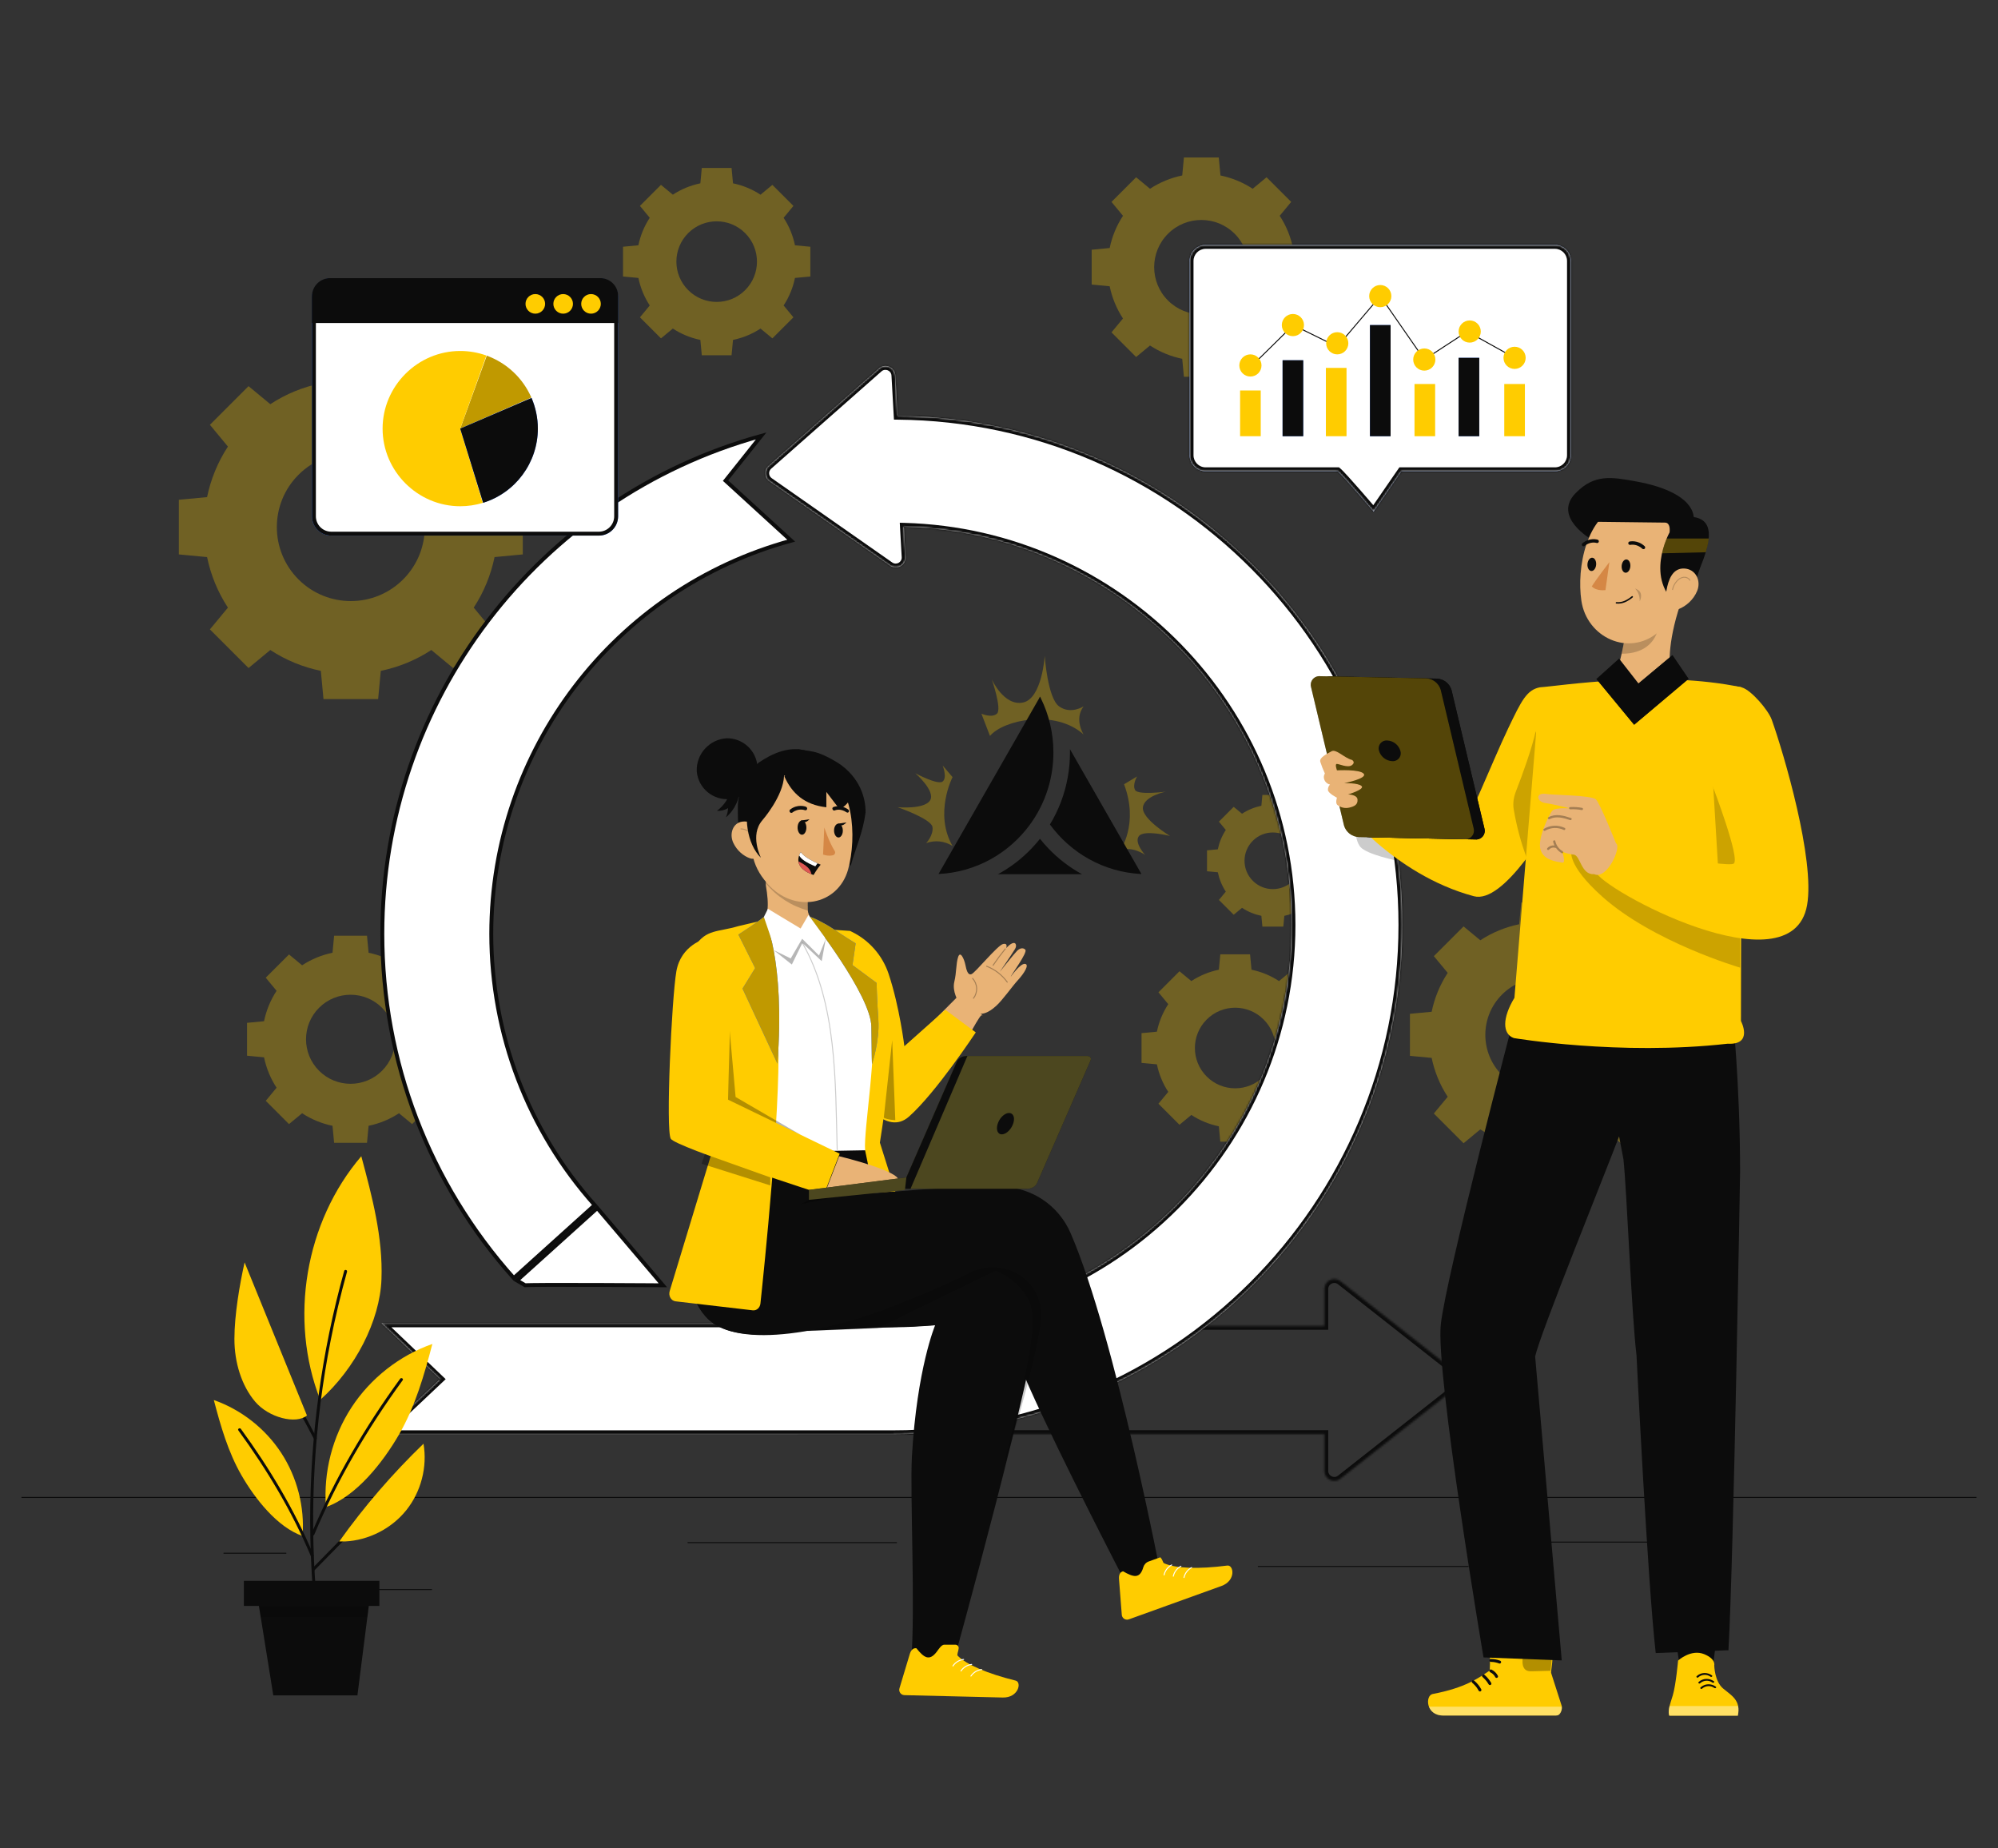 <svg xmlns="http://www.w3.org/2000/svg" width="1024" height="947" viewBox="0 0 1024 947" fill="none"><rect x="0" y="0" width="1024" height="947" fill="#333333" stroke="none"/><g clip-path="url(#clip0_35_4804)"><path opacity="0.3" d="M507.375 377.119C514.338 368.837 540.769 363.294 555.362 376.378C555.362 376.378 550.334 368.61 555.362 361.973C555.362 361.973 548.725 366.284 542.793 361.973C536.861 357.663 535.441 336.12 535.441 336.12C535.441 336.12 534.046 358.001 524.292 360.001C514.539 361.999 508.292 348.124 508.292 348.124C508.292 348.124 513.597 363.344 510.944 365.721C508.292 368.095 502.988 365.721 502.988 365.721L507.375 377.119Z" fill="#FFCC00"></path><path opacity="0.3" d="M488.196 398.224C488.196 398.224 478.593 416.863 488.196 433.53C484.17 430.957 479.174 430.41 474.685 432.047C474.685 432.047 478.457 428.063 477.916 423.839C477.375 419.616 460.018 413.646 460.018 413.646C460.018 413.646 473.693 414.903 476.671 410.165C479.649 405.426 469.13 396.252 469.13 396.252C469.13 396.252 480.631 402.46 483.12 400.474C485.609 398.488 483.12 392.266 483.12 392.266L488.196 398.224Z" fill="#FFCC00"></path><path opacity="0.3" d="M574.105 435.765C574.105 435.765 583.809 422.316 576.091 401.891L582.753 397.895C582.753 397.895 580.24 402.156 581.759 404.859C583.28 407.56 597.42 405.689 597.42 405.689C597.42 405.689 586.234 407.939 585.745 413.845C585.254 419.753 599.658 428.388 599.658 428.388C599.658 428.388 586.486 425.095 583.759 428.388C581.031 431.68 586.863 438.065 586.863 438.065C586.863 438.065 580.328 433.376 574.105 435.765Z" fill="#FFCC00"></path><path opacity="0.3" d="M116.812 228.843C111.55 236.857 108.011 245.661 106.125 254.741L91.664 256.104L91.662 284.11L106.125 285.472C108.009 294.551 111.55 303.354 116.812 311.37L107.576 322.526L127.379 342.33L138.536 333.093C146.552 338.356 155.353 341.895 164.433 343.779L165.794 358.242L193.8 358.24L195.163 343.779C204.243 341.893 213.046 338.354 221.06 333.091L232.217 342.328L252.022 322.524L242.786 311.368C248.046 303.352 251.587 294.551 253.471 285.47L267.932 284.108L267.934 256.102L253.473 254.739C251.587 245.661 248.046 236.859 242.784 228.843L252.02 217.685L232.217 197.882L221.06 207.118C213.044 201.856 204.241 198.314 195.163 196.429L193.8 181.966L165.792 181.968L164.431 196.429C155.353 198.314 146.55 201.852 138.536 207.116L127.377 197.88L107.574 217.685L116.812 228.843ZM206.608 243.296C221.411 258.102 221.413 282.11 206.608 296.915C191.8 311.723 167.794 311.721 152.989 296.917C138.183 282.11 138.183 258.106 152.989 243.298C167.796 228.491 191.8 228.491 206.608 243.296Z" fill="#FFCC00"></path><path opacity="0.3" d="M333.003 111.593C330.137 115.958 328.209 120.751 327.183 125.697L319.308 126.438V141.691L327.185 142.432C328.211 147.376 330.139 152.17 333.005 156.537L327.975 162.613L338.76 173.398L344.837 168.368C349.201 171.234 353.995 173.162 358.941 174.188L359.682 182.065H374.935L375.676 174.19C380.62 173.162 385.416 171.236 389.78 168.37L395.856 173.4L406.642 162.615L401.612 156.539C404.478 152.174 406.405 147.378 407.432 142.434L415.307 141.693L415.309 126.44L407.433 125.699C406.407 120.755 404.478 115.962 401.612 111.597L406.642 105.521L395.856 94.735L389.78 99.765C385.414 96.9 380.62 94.97 375.676 93.944L374.935 86.068H359.682L358.941 93.944C353.997 94.97 349.203 96.897 344.837 99.763L338.76 94.733L327.975 105.519L333.003 111.593ZM381.907 119.465C389.969 127.529 389.971 140.603 381.907 148.665C373.842 156.729 360.768 156.729 352.704 148.665C344.64 140.601 344.64 127.527 352.704 119.463C360.77 111.402 373.842 111.402 381.907 119.465Z" fill="#FFCC00"></path><path opacity="0.3" d="M628.24 425.313C626.226 428.381 624.871 431.75 624.148 435.227L618.611 435.748V446.469L624.148 446.99C624.869 450.465 626.224 453.836 628.24 456.904L624.705 461.175L632.286 468.756L636.557 465.221C639.625 467.235 642.996 468.591 646.47 469.311L646.991 474.848H657.713L658.234 469.313C661.709 468.591 665.08 467.237 668.148 465.221L672.418 468.756L679.999 461.175L676.464 456.904C678.478 453.836 679.833 450.465 680.554 446.99L686.09 446.469V435.748L680.554 435.227C679.833 431.752 678.476 428.381 676.462 425.315L679.997 421.044L672.416 413.463L668.146 416.998C665.078 414.984 661.707 413.628 658.232 412.906L657.711 407.369H646.989L646.468 412.904C642.994 413.626 639.623 414.98 636.555 416.994L632.284 413.459L624.703 421.04L628.24 425.313ZM662.613 430.846C668.28 436.513 668.28 445.704 662.613 451.371C656.945 457.038 647.755 457.038 642.088 451.371C636.42 445.704 636.42 436.513 642.088 430.846C647.757 425.179 656.945 425.179 662.613 430.846Z" fill="#FFCC00"></path><path opacity="0.3" d="M598.743 514.575C595.878 518.94 593.95 523.733 592.922 528.679L585.046 529.42V544.673L592.924 545.414C593.95 550.358 595.878 555.152 598.743 559.519L593.713 565.595L604.499 576.38L610.575 571.35C614.94 574.216 619.733 576.144 624.679 577.17L625.42 585.048H640.673L641.414 577.172C646.358 576.146 651.154 574.218 655.519 571.35L661.595 576.38L672.38 565.595L667.35 559.519C670.216 555.154 672.144 550.36 673.17 545.414L681.045 544.673L681.048 529.42L673.172 528.677C672.146 523.733 670.216 518.94 667.35 514.575L672.38 508.499L661.595 497.713L655.519 502.743C651.152 499.878 646.358 497.948 641.414 496.922L640.673 489.046H625.42L624.679 496.922C619.735 497.948 614.942 499.875 610.575 502.741L604.499 497.711L593.713 508.497L598.743 514.575ZM647.647 522.447C655.709 530.511 655.709 543.585 647.647 551.649C639.583 559.713 626.509 559.713 618.445 551.649C610.38 543.585 610.38 530.513 618.445 522.447C626.509 514.382 639.583 514.382 647.647 522.447Z" fill="#FFCC00"></path><path opacity="0.3" d="M741.966 498.548C737.918 504.713 735.194 511.486 733.743 518.47L722.617 519.518V541.063L733.743 542.111C735.192 549.095 737.916 555.867 741.966 562.035L734.86 570.618L750.096 585.852L758.679 578.746C764.845 582.794 771.617 585.518 778.601 586.967L779.649 598.093H801.192L802.24 586.969C809.226 585.518 815.998 582.794 822.164 578.746L830.747 585.852L845.983 570.618L838.877 562.035C842.925 555.869 845.649 549.097 847.098 542.113L858.222 541.065L858.224 519.52L847.1 518.472C845.649 511.488 842.925 504.717 838.877 498.55L845.983 489.967L830.749 474.733L822.166 481.839C816 477.791 809.226 475.065 802.244 473.616L801.196 462.49L779.651 462.492L778.603 473.618C771.619 475.069 764.847 477.791 758.681 481.839L750.098 474.733L734.862 489.969L741.966 498.548ZM811.044 509.668C822.432 521.059 822.432 539.526 811.044 550.917C799.653 562.307 781.184 562.307 769.795 550.917C758.405 539.526 758.405 521.059 769.795 509.668C781.186 498.278 799.653 498.278 811.044 509.668Z" fill="#FFCC00"></path><path opacity="0.3" d="M575.539 110.584C572.182 115.694 569.926 121.308 568.723 127.097L559.501 127.965V145.822L568.723 146.692C569.924 152.482 572.182 158.095 575.539 163.205L569.649 170.319L582.276 182.947L589.391 177.057C594.501 180.411 600.114 182.67 605.904 183.87L606.771 193.093L624.629 193.091L625.499 183.87C631.288 182.668 636.901 180.411 642.014 177.055L649.128 182.945L661.757 170.317L655.867 163.203C659.222 158.093 661.481 152.48 662.681 146.69L671.901 145.82L671.903 127.963L662.683 127.093C661.481 121.305 659.222 115.692 655.867 110.58L661.757 103.466L649.13 90.839L642.016 96.728C636.904 93.374 631.29 91.115 625.503 89.913L624.635 80.69H606.775L605.908 89.913C600.118 91.115 594.505 93.372 589.395 96.728L582.28 90.839L569.653 103.468L575.539 110.584ZM632.797 119.8C642.238 129.241 642.238 144.55 632.797 153.991C623.354 163.432 608.048 163.432 598.607 153.991C589.166 144.55 589.166 129.241 598.607 119.8C608.048 110.36 623.354 110.36 632.797 119.8Z" fill="#FFCC00"></path><path opacity="0.3" d="M141.751 507.733C138.583 512.556 136.453 517.855 135.319 523.32L126.615 524.14V540.995L135.321 541.815C136.455 547.28 138.585 552.576 141.753 557.402L136.194 564.117L148.114 576.037L154.83 570.478C159.653 573.644 164.952 575.777 170.417 576.909L171.236 585.614L188.092 585.612L188.912 576.909C194.376 575.775 199.675 573.644 204.499 570.476L211.214 576.035L223.134 564.115L217.575 557.4C220.741 552.576 222.871 547.278 224.006 541.813L232.709 540.993L232.711 524.138L224.008 523.318C222.873 517.855 220.741 512.556 217.575 507.733L223.134 501.017L211.214 489.098L204.499 494.657C199.673 491.49 194.376 489.358 188.912 488.224L188.092 479.519H171.236L170.417 488.222C164.952 489.356 159.655 491.486 154.832 494.655L148.116 489.096L136.196 501.015L141.751 507.733ZM195.797 516.432C204.707 525.344 204.709 539.793 195.797 548.703C186.886 557.614 172.437 557.614 163.525 548.703C154.613 539.791 154.613 525.344 163.525 516.43C172.437 507.52 186.886 507.52 195.797 516.432Z" fill="#FFCC00"></path><path d="M1013 767.099H11V767.6H1013V767.099Z" fill="#0C0C0C"></path><path d="M146.735 795.684H114.551V796.185H146.735V795.684Z" fill="#0C0C0C"></path><path d="M459.659 790.253H352.385V790.754H459.659V790.253Z" fill="#0C0C0C"></path><path d="M221.384 814.301H148.739V814.802H221.384V814.301Z" fill="#0C0C0C"></path><path d="M855.77 789.993H769.217V790.494H855.77V789.993Z" fill="#0C0C0C"></path><path d="M886.311 789.993H873.626V790.494H886.311V789.993Z" fill="#0C0C0C"></path><path d="M752.684 802.478H644.689V802.979H752.684V802.478Z" fill="#0C0C0C"></path><path d="M685.163 241.252C686.41 241.503 704.001 262.164 704.001 262.164L719.079 240.286L685.163 241.252Z" fill="#407BFF"></path><path d="M796.922 241.49H617.897C613.364 241.49 609.69 237.817 609.69 233.284V133.709C609.69 129.178 613.364 125.503 617.897 125.503H796.922C801.453 125.503 805.128 129.176 805.128 133.709V233.286C805.128 237.817 801.453 241.49 796.922 241.49Z" fill="#407BFF"></path><mask id="path-20-inside-1_35_4804" fill="white"><path fill-rule="evenodd" clip-rule="evenodd" d="M718.249 241.49H796.922C801.453 241.49 805.128 237.817 805.128 233.286V133.709C805.128 129.176 801.453 125.503 796.922 125.503H617.897C613.364 125.503 609.69 129.178 609.69 133.709V233.284C609.69 237.817 613.364 241.49 617.897 241.49H685.535C688.377 243.814 704.001 262.164 704.001 262.164L718.249 241.49Z"></path></mask><path fill-rule="evenodd" clip-rule="evenodd" d="M718.249 241.49H796.922C801.453 241.49 805.128 237.817 805.128 233.286V133.709C805.128 129.176 801.453 125.503 796.922 125.503H617.897C613.364 125.503 609.69 129.178 609.69 133.709V233.284C609.69 237.817 613.364 241.49 617.897 241.49H685.535C688.377 243.814 704.001 262.164 704.001 262.164L718.249 241.49Z" fill="white"></path><path d="M718.249 241.49V239.49H717.198L716.602 240.355L718.249 241.49ZM685.535 241.49L686.8 239.942L686.248 239.49H685.535V241.49ZM704.001 262.164L702.478 263.46L704.168 265.445L705.647 263.299L704.001 262.164ZM796.922 239.49H718.249V243.49H796.922V239.49ZM803.128 233.286C803.128 236.712 800.349 239.49 796.922 239.49V243.49C802.557 243.49 807.128 238.922 807.128 233.286H803.128ZM803.128 133.709V233.286H807.128V133.709H803.128ZM796.922 127.503C800.349 127.503 803.128 130.281 803.128 133.709H807.128C807.128 128.071 802.557 123.503 796.922 123.503V127.503ZM617.897 127.503H796.922V123.503H617.897V127.503ZM611.69 133.709C611.69 130.283 614.469 127.503 617.897 127.503V123.503C612.259 123.503 607.69 128.074 607.69 133.709H611.69ZM611.69 233.284V133.709H607.69V233.284H611.69ZM617.897 239.49C614.468 239.49 611.69 236.713 611.69 233.284H607.69C607.69 238.922 612.259 243.49 617.897 243.49V239.49ZM685.535 239.49H617.897V243.49H685.535V239.49ZM684.269 243.039C684.84 243.506 686.239 244.959 688.141 247.048C689.991 249.079 692.2 251.579 694.327 254.014C696.453 256.448 698.491 258.809 699.998 260.563C700.751 261.44 701.372 262.165 701.804 262.67C702.019 262.923 702.188 263.12 702.303 263.255C702.36 263.322 702.404 263.374 702.434 263.408C702.448 263.425 702.459 263.438 702.467 263.447C702.471 263.452 702.473 263.455 702.475 263.457C702.476 263.458 702.477 263.459 702.477 263.459C702.477 263.46 702.478 263.46 702.478 263.46C702.478 263.46 702.478 263.46 704.001 262.164C705.524 260.867 705.523 260.867 705.523 260.867C705.523 260.867 705.523 260.866 705.523 260.866C705.522 260.866 705.521 260.865 705.521 260.864C705.519 260.861 705.516 260.858 705.512 260.853C705.504 260.845 705.493 260.831 705.478 260.814C705.448 260.779 705.404 260.727 705.346 260.659C705.231 260.524 705.061 260.325 704.844 260.071C704.41 259.564 703.788 258.837 703.032 257.957C701.521 256.198 699.475 253.827 697.34 251.382C695.206 248.94 692.976 246.416 691.098 244.354C689.271 242.348 687.651 240.637 686.8 239.942L684.269 243.039ZM705.647 263.299L719.895 242.625L716.602 240.355L702.354 261.029L705.647 263.299Z" fill="#0C0C0C" mask="url(#path-20-inside-1_35_4804)"></path><path d="M639.075 189.929C639.923 189.166 662.799 166.581 662.799 166.581L685.36 177.685L707.412 151.739L729.973 184.248L751.977 169.889" stroke="#0C0C0C" stroke-width="0.5" stroke-miterlimit="10"></path><path d="M646.141 200.096H635.564V223.53H646.141V200.096Z" fill="#FFCC00"></path><path d="M667.919 184.611H657.342V223.533H667.919V184.611Z" fill="#407BFF"></path><path d="M690.109 188.524H679.532V223.532H690.109V188.524Z" fill="#FFCC00"></path><path d="M712.698 166.579H702.121V223.532H712.698V166.579Z" fill="#407BFF"></path><path d="M735.53 196.779H724.953V223.532H735.53V196.779Z" fill="#FFCC00"></path><path d="M646.536 187.274C646.536 190.412 643.991 192.957 640.853 192.957C637.715 192.957 635.169 190.414 635.169 187.274C635.169 184.133 637.715 181.59 640.853 181.59C643.991 181.59 646.536 184.135 646.536 187.274Z" fill="#FFCC00"></path><path d="M668.312 166.579C668.312 169.717 665.766 172.262 662.628 172.262C659.49 172.262 656.945 169.717 656.945 166.579C656.945 163.441 659.49 160.896 662.628 160.896C665.768 160.898 668.312 163.441 668.312 166.579Z" fill="#FFCC00"></path><path d="M691.041 175.909C691.041 179.048 688.496 181.593 685.358 181.593C682.219 181.593 679.674 179.048 679.674 175.909C679.674 172.771 682.219 170.226 685.358 170.226C688.496 170.226 691.041 172.771 691.041 175.909Z" fill="#FFCC00"></path><path d="M713.093 151.737C713.093 154.875 710.548 157.42 707.409 157.42C704.271 157.42 701.726 154.875 701.726 151.737C701.726 148.599 704.271 146.054 707.409 146.054C710.548 146.054 713.093 148.599 713.093 151.737Z" fill="#FFCC00"></path><path d="M735.654 184.246C735.654 187.384 733.109 189.929 729.97 189.929C726.832 189.929 724.287 187.384 724.287 184.246C724.287 181.108 726.832 178.562 729.97 178.562C733.109 178.562 735.654 181.108 735.654 184.246Z" fill="#FFCC00"></path><path d="M758.135 183.366H747.558V223.532H758.135V183.366Z" fill="#407BFF"></path><path d="M667.919 184.611H657.342V223.533H667.919V184.611Z" fill="#0C0C0C"></path><path d="M712.698 166.579H702.121V223.532H712.698V166.579Z" fill="#0C0C0C"></path><path d="M758.135 183.366H747.558V223.532H758.135V183.366Z" fill="#0C0C0C"></path><path d="M781.534 196.779H770.957V223.532H781.534V196.779Z" fill="#FFCC00"></path><path d="M751.973 169.887L776.245 183.366" stroke="#0C0C0C" stroke-width="0.5" stroke-miterlimit="10"></path><path d="M758.922 169.887C758.922 173.026 756.377 175.571 753.239 175.571C750.101 175.571 747.556 173.026 747.556 169.887C747.556 166.749 750.101 164.204 753.239 164.204C756.379 164.206 758.922 166.749 758.922 169.887Z" fill="#FFCC00"></path><path d="M781.928 183.366C781.928 186.504 779.383 189.049 776.245 189.049C773.107 189.049 770.562 186.506 770.562 183.366C770.562 180.228 773.107 177.685 776.245 177.685C779.383 177.683 781.928 180.228 781.928 183.366Z" fill="#FFCC00"></path><mask id="path-41-inside-2_35_4804" fill="white"><path fill-rule="evenodd" clip-rule="evenodd" d="M678.745 734.874V753.778C678.745 758.023 683.639 760.399 686.975 757.774L746.24 711.151C748.829 709.115 748.829 705.193 746.24 703.157L686.975 656.534C683.639 653.911 678.745 656.288 678.745 660.532V679.438H408.772V734.874H678.745Z"></path></mask><path d="M678.745 734.874H680.745V732.874H678.745V734.874ZM686.975 757.774L685.739 756.202L685.739 756.202L686.975 757.774ZM746.24 711.151L745.003 709.579L745.003 709.579L746.24 711.151ZM746.24 703.157L745.003 704.729L745.003 704.729L746.24 703.157ZM686.975 656.534L688.212 654.962L688.211 654.962L686.975 656.534ZM678.745 679.438V681.438H680.745V679.438H678.745ZM408.772 679.438V677.438H406.772V679.438H408.772ZM408.772 734.874H406.772V736.874H408.772V734.874ZM680.745 753.778V734.874H676.745V753.778H680.745ZM685.739 756.202C683.714 757.796 680.745 756.353 680.745 753.778H676.745C676.745 759.692 683.563 763.003 688.212 759.346L685.739 756.202ZM745.003 709.579L685.739 756.202L688.212 759.346L747.476 712.723L745.003 709.579ZM745.003 704.729C746.574 705.965 746.574 708.344 745.003 709.579L747.476 712.723C751.083 709.886 751.083 704.422 747.476 701.585L745.003 704.729ZM685.739 658.106L745.003 704.729L747.476 701.585L688.212 654.962L685.739 658.106ZM680.745 660.532C680.745 657.957 683.714 656.514 685.739 658.106L688.211 654.962C683.563 651.307 676.745 654.618 676.745 660.532H680.745ZM680.745 679.438V660.532H676.745V679.438H680.745ZM678.745 677.438H408.772V681.438H678.745V677.438ZM406.772 679.438V734.874H410.772V679.438H406.772ZM408.772 736.874H678.745V732.874H408.772V736.874Z" fill="#0C0C0C" mask="url(#path-41-inside-2_35_4804)"></path><path d="M372.548 246.935L405.5 277.062C314.897 301.758 251.785 384.336 251.785 478.525C251.785 529.931 270.601 579.26 304.791 617.544L263.322 654.936C219.865 606.376 195.945 543.767 195.945 478.525C195.945 359.396 275.637 254.915 390.12 223.379L372.441 245.574L371.859 246.305L372.548 246.935Z" fill="white" stroke="#0C0C0C" stroke-width="2"></path><path d="M264.937 656.173L306.108 619.051L339.732 658.645C339.466 658.643 339.177 658.641 338.867 658.639C336.927 658.625 334.152 658.606 330.816 658.585C324.144 658.543 315.226 658.493 306.24 658.459C297.255 658.426 288.201 658.409 281.257 658.434C277.786 658.447 274.839 658.47 272.691 658.507C271.617 658.525 270.738 658.547 270.09 658.573C269.766 658.586 269.494 658.6 269.28 658.616C269.243 658.619 269.205 658.622 269.165 658.625L264.937 656.173Z" fill="white" stroke="#0C0C0C" stroke-width="2"></path><mask id="path-45-inside-3_35_4804" fill="white"><path fill-rule="evenodd" clip-rule="evenodd" d="M460.056 213.049L458.888 192.332C458.648 188.093 453.628 185.995 450.445 188.805L393.899 238.69C391.43 240.869 391.65 244.784 394.349 246.672L456.145 289.884C459.624 292.317 464.375 289.668 464.137 285.429L463.263 269.933C573.303 272.849 661.921 363.273 661.921 474.002C661.921 586.567 570.343 678.143 457.78 678.143H195.577L225.51 706.732L195.577 734.967H457.78C601.675 734.967 718.743 617.899 718.743 474.002C718.743 330.866 602.908 214.276 460.056 213.049Z"></path></mask><path fill-rule="evenodd" clip-rule="evenodd" d="M460.056 213.049L458.888 192.332C458.648 188.093 453.628 185.995 450.445 188.805L393.899 238.69C391.43 240.869 391.65 244.784 394.349 246.672L456.145 289.884C459.624 292.317 464.375 289.668 464.137 285.429L463.263 269.933C573.303 272.849 661.921 363.273 661.921 474.002C661.921 586.567 570.343 678.143 457.78 678.143H195.577L225.51 706.732L195.577 734.967H457.78C601.675 734.967 718.743 617.899 718.743 474.002C718.743 330.866 602.908 214.276 460.056 213.049Z" fill="white"></path><path d="M458.888 192.332L460.885 192.219L460.885 192.218L458.888 192.332ZM460.056 213.049L458.059 213.161L458.165 215.033L460.039 215.049L460.056 213.049ZM450.445 188.805L451.768 190.304L451.769 190.304L450.445 188.805ZM393.899 238.69L392.575 237.19L392.575 237.19L393.899 238.69ZM394.349 246.672L393.203 248.311L393.203 248.311L394.349 246.672ZM456.145 289.884L457.291 288.245L457.291 288.245L456.145 289.884ZM464.137 285.429L466.134 285.317L466.134 285.317L464.137 285.429ZM463.263 269.933L463.316 267.934L461.144 267.876L461.266 270.046L463.263 269.933ZM195.577 678.143V676.143H190.587L194.195 679.59L195.577 678.143ZM225.51 706.732L226.883 708.187L228.416 706.742L226.892 705.286L225.51 706.732ZM195.577 734.967L194.204 733.512L190.541 736.967H195.577V734.967ZM456.891 192.444L458.059 213.161L462.053 212.936L460.885 192.219L456.891 192.444ZM451.769 190.304C453.698 188.601 456.745 189.871 456.891 192.445L460.885 192.218C460.55 186.315 453.557 183.389 449.122 187.305L451.769 190.304ZM395.222 240.19L451.768 190.304L449.122 187.305L392.575 237.19L395.222 240.19ZM395.496 245.033C393.857 243.887 393.724 241.511 395.222 240.19L392.575 237.19C389.135 240.226 389.443 245.681 393.203 248.311L395.496 245.033ZM457.291 288.245L395.496 245.033L393.203 248.311L454.999 291.523L457.291 288.245ZM462.14 285.542C462.285 288.115 459.401 289.721 457.291 288.245L454.999 291.523C459.847 294.914 466.466 291.221 466.134 285.317L462.14 285.542ZM461.266 270.046L462.14 285.542L466.134 285.317L465.26 269.82L461.266 270.046ZM663.921 474.002C663.921 362.186 574.437 270.878 463.316 267.934L463.21 271.932C572.17 274.82 659.921 364.36 659.921 474.002H663.921ZM457.78 680.143C571.447 680.143 663.921 587.671 663.921 474.002H659.921C659.921 585.462 569.238 676.143 457.78 676.143V680.143ZM195.577 680.143H457.78V676.143H195.577V680.143ZM226.892 705.286L196.958 676.697L194.195 679.59L224.129 708.179L226.892 705.286ZM196.949 736.422L226.883 708.187L224.138 705.278L194.204 733.512L196.949 736.422ZM457.78 732.967H195.577V736.967H457.78V732.967ZM716.743 474.002C716.743 616.795 600.571 732.967 457.78 732.967V736.967C602.78 736.967 720.743 619.004 720.743 474.002H716.743ZM460.039 215.049C601.794 216.266 716.743 331.965 716.743 474.002H720.743C720.743 329.767 604.022 212.285 460.073 211.049L460.039 215.049Z" fill="#0C0C0C" mask="url(#path-45-inside-3_35_4804)"></path><path d="M429.712 391.082C440.63 398.371 443.748 408.848 443.607 416.433C442.253 426.675 438.702 433.926 435.936 443.882L408.774 383.934C415.119 385.193 417.974 383.89 429.712 391.082Z" fill="#0C0C0C"></path><path d="M416.092 385.786C405.453 380.838 395.012 386.675 388.926 390.734C382.265 396.385 378.339 404.615 378.139 413.349C378.139 421.513 378.139 431.411 383.087 435.665C385.86 438.13 389.541 439.314 393.231 438.932L433.609 401.669C429.217 394.974 423.187 389.505 416.092 385.786Z" fill="#0C0C0C"></path><path d="M416.781 496.164C413.677 499.367 410.842 498.299 406.699 496.603C382.042 487.736 389.339 475.83 389.339 475.83C394.016 470.341 394.22 463.776 392.517 453.77C392.483 453.477 392.471 453.185 392.479 452.89C392.495 451.553 392.924 450.257 393.707 449.175C395.768 446.161 399.882 445.389 402.896 447.449L402.904 447.455L413.942 450.609C413.972 450.762 414.002 450.912 414.036 451.082C414.066 456.555 413.91 460.806 413.948 464.148C414.028 464.547 413.956 464.974 413.974 465.365C414.054 465.764 414.024 466.203 414.024 466.597C414.288 471.176 422.036 477.9 425.192 479.497C427.106 480.591 427.316 485.365 416.781 496.164Z" fill="#E9B376"></path><path opacity="0.2" d="M413.934 450.571C413.94 450.739 413.974 450.906 414.032 451.064C414.062 456.537 413.906 460.787 413.944 464.13C413.922 464.535 413.932 464.942 413.97 465.347C413.994 465.773 414.044 466.196 414.126 466.617C405.737 464.337 398.251 459.539 392.671 452.872C392.681 451.555 393.076 450.272 393.806 449.176C395.838 446.144 399.938 445.325 402.978 447.343L413.934 450.571Z" fill="black"></path><path d="M384.182 415.738C384.605 434.615 384.367 442.585 393.335 452.836C406.84 468.23 429.455 464.122 434.659 445.597C439.208 428.92 437.846 400.906 420.05 392.245C402.254 383.583 383.776 396.838 384.182 415.738Z" fill="#E9B376"></path><path d="M375.824 431.906C377.734 435.98 381.162 438.728 384.427 439.846C389.335 441.527 392.607 433.684 391.321 428.513C390.162 423.86 385.487 420.449 380.523 421.022C375.633 421.59 373.641 427.247 375.824 431.906Z" fill="#E9B376"></path><path opacity="0.2" d="M386.509 431.794C386.541 429.988 385.832 428.182 384.581 426.882C383.329 425.581 381.551 424.804 379.748 424.766" stroke="black" stroke-width="0.5" stroke-miterlimit="10" stroke-linecap="round" stroke-linejoin="round"></path><path d="M408.776 423.864C408.7 425.876 409.646 427.613 410.89 427.746C412.134 427.876 413.203 426.353 413.281 424.339C413.357 422.327 412.411 420.589 411.167 420.457C409.922 420.327 408.854 421.852 408.776 423.864Z" fill="#0C0C0C"></path><path d="M427.465 425.387C427.395 427.337 428.345 429.025 429.583 429.157C430.824 429.287 431.886 427.812 431.956 425.862C432.026 423.912 431.076 422.225 429.838 422.095C428.597 421.962 427.535 423.437 427.465 425.387Z" fill="#0C0C0C"></path><path d="M405.413 416.547C405.652 416.596 405.902 416.545 406.105 416.389C409.253 413.934 412.459 415.161 412.495 415.175C412.97 415.357 413.487 415.125 413.64 414.636C413.792 414.149 413.527 413.602 413.046 413.409C412.878 413.345 408.856 411.8 404.95 414.85C404.561 415.155 404.503 415.746 404.822 416.171C404.976 416.375 405.191 416.503 405.413 416.547Z" fill="#0C0C0C"></path><path d="M434.553 416.411C434.75 416.363 434.92 416.235 435.022 416.034C435.231 415.619 435.066 415.056 434.655 414.778C430.531 411.976 427.164 413.555 427.022 413.627C426.621 413.822 426.485 414.351 426.716 414.812C426.946 415.273 427.457 415.487 427.856 415.295C427.986 415.231 430.617 414.05 433.898 416.277C434.11 416.421 434.347 416.463 434.553 416.411Z" fill="#0C0C0C"></path><path d="M422.461 424.034C422.461 424.034 424.826 431.377 427.796 436.08C428.315 436.902 427.858 438 426.92 438.257C424.507 438.92 421.836 437.91 421.836 437.91L422.461 424.034Z" fill="#D58745"></path><path d="M410.447 420.481L414.882 419.822C414.882 419.822 412.229 422.862 410.447 420.481Z" fill="#0C0C0C"></path><path d="M429.387 422.101L433.822 421.441C433.822 421.441 431.171 424.481 429.387 422.101Z" fill="#0C0C0C"></path><path d="M420.603 443.092C419.038 444.848 416.936 448.393 416.936 448.393C416.579 448.261 416.225 448.128 415.876 447.976C411.1 446.058 409.517 443.589 409.213 441.435C409.05 440.257 409.285 439.162 409.587 438.315C409.926 437.331 410.393 436.708 410.393 436.708C412.317 439.237 416.632 441.369 418.984 442.411C419.966 442.86 420.603 443.092 420.603 443.092Z" fill="#0C0C0C"></path><path d="M418.984 442.413L417.862 443.948C413.367 442.13 410.447 440.247 409.587 438.317C409.926 437.333 410.393 436.709 410.393 436.709C412.317 439.239 416.631 441.371 418.984 442.413Z" fill="white"></path><path d="M415.876 447.978C411.101 446.06 409.517 443.591 409.213 441.437C410.814 442.152 412.668 443.197 414.095 444.619C415.189 445.702 415.674 446.89 415.876 447.978Z" fill="#DE5753"></path><path d="M390.72 420.339C390.72 420.339 401.505 408.018 401.84 397.477C401.84 397.477 440.425 388.916 436.868 422.218C436.868 422.218 445.208 393.419 413.683 388.718C382.159 384.016 375.654 425.188 389.942 439.537C389.996 439.391 384.048 428.058 390.72 420.339Z" fill="#0C0C0C"></path><path d="M357.089 395.259C357.826 403.848 365.385 410.215 373.974 409.479C382.563 408.744 388.93 401.183 388.195 392.593C387.503 384.519 380.748 378.317 372.644 378.317C363.686 378.736 356.742 386.299 357.089 395.259Z" fill="#0C0C0C"></path><path d="M428.016 392.842C432.164 396.824 434.938 402.024 435.934 407.687C435.934 411.794 430.343 414.763 430.343 414.763L423.513 405.808V413.675C412.331 412.449 405.864 406.511 402.036 397.94L408.271 386.806C408.271 386.806 424.305 389.625 428.016 392.842Z" fill="#0C0C0C"></path><path d="M374.724 404.259C373.762 408.714 371.127 412.784 367.458 415.485C369.431 415.65 371.455 415.163 373.139 414.115C373.059 415.724 372.702 417.319 372.087 418.808C376.612 415.04 379.285 409.145 379.131 403.257L374.724 404.259Z" fill="#0C0C0C"></path><path d="M595.597 810.556L576.888 811.091C576.888 811.091 543.491 746.794 527.453 710.736C508.503 668.129 512.675 654.408 506.992 654.159C496.499 653.701 389.421 702.933 362.598 675.628C335.774 648.324 374.578 582.52 374.578 582.52C374.578 582.52 434.347 573.29 439.223 587.871C440.417 592.18 443.02 596.633 443.648 601.059C444.369 605.432 445.824 611.893 445.824 611.893C447.241 611.538 488.202 607.575 513.627 608.156C528.944 608.506 542.587 617.809 548.681 631.865C571.663 684.863 595.597 810.556 595.597 810.556Z" fill="#0C0C0C"></path><path d="M407.117 682.205C407.117 682.205 411.489 682.205 479.259 679.145C479.259 679.145 469.954 701.119 467.365 746.375C466.299 764.991 469.271 825.291 466.94 851.976C468.12 853.641 480.575 859.158 488.17 853.583C488.17 853.583 532.14 694.907 531.703 673.374C531.267 651.841 506.301 645.5 506.301 645.5C506.301 645.5 458.207 673.374 407.117 682.205Z" fill="#0C0C0C"></path><path opacity="0.2" d="M470.154 664.454C479.431 660.715 488.543 656.588 497.471 652.087C512.96 644.278 532.006 654.326 533.461 671.612C533.509 672.187 533.541 672.775 533.555 673.374C533.773 682.119 525.968 714.911 514.795 750.568C515.084 748.458 515.487 746.362 515.998 744.293C527.082 699.762 532.635 676.632 527.082 665.855C523.346 659.159 517.417 653.955 510.292 651.119L449.735 680.632C416.375 682.097 411.391 682.163 410.8 682.163C431.144 678.338 451.038 672.402 470.154 664.454Z" fill="black"></path><path d="M491.341 844.578C491.415 843.616 490.589 842.818 489.625 842.818H483.926C482.487 842.784 480.922 845.351 480.044 846.492C476.257 851.409 473.547 849.451 469.672 844.648C467.145 844.291 466.391 847.185 466.165 847.96L460.994 865.135C460.547 866.57 461.345 868.095 462.78 868.542C463.034 868.622 463.301 868.664 463.567 868.666C471.289 868.852 474.942 868.94 484.551 869.173L513.94 869.882C521.952 870.075 523.808 862.043 520.525 861.215C505.764 857.578 495.361 852.956 490.878 848.53C490.253 847.942 491.205 846.341 491.341 844.578Z" fill="#FFCC00"></path><path d="M493.872 850.363C491.675 850.61 489.611 851.868 488.389 853.71" stroke="white" stroke-width="0.5" stroke-miterlimit="10" stroke-linecap="round" stroke-linejoin="round"></path><path d="M497.998 852.926C495.8 853.173 493.738 854.431 492.515 856.275" stroke="white" stroke-width="0.5" stroke-miterlimit="10" stroke-linecap="round" stroke-linejoin="round"></path><path d="M503.098 855.545C500.902 855.792 498.838 857.05 497.615 858.892" stroke="white" stroke-width="0.5" stroke-miterlimit="10" stroke-linecap="round" stroke-linejoin="round"></path><path d="M594.689 798.021L588.705 800.177C587.352 800.664 586.346 801.8 585.94 803.181C584.188 809.137 580.954 808.289 575.603 805.213C573.118 805.794 573.463 808.764 573.533 809.57L574.924 827.451C575.026 828.95 576.322 830.083 577.821 829.982C578.088 829.964 578.351 829.908 578.601 829.812C585.868 827.193 589.304 825.954 598.348 822.694L626.006 812.726C633.545 810.008 632.368 801.848 629.01 802.263C613.934 804.211 602.563 803.666 596.781 801.159C595.723 800.74 596.352 799.91 594.689 798.021Z" fill="#FFCC00"></path><path d="M600.507 801.942C598.547 802.966 597.08 804.886 596.605 807.047" stroke="white" stroke-width="0.5" stroke-miterlimit="10" stroke-linecap="round" stroke-linejoin="round"></path><path d="M605.234 802.6C603.274 803.624 601.807 805.543 601.333 807.704" stroke="white" stroke-width="0.5" stroke-miterlimit="10" stroke-linecap="round" stroke-linejoin="round"></path><path d="M610.709 803.285C608.749 804.309 607.282 806.229 606.807 808.389" stroke="white" stroke-width="0.5" stroke-miterlimit="10" stroke-linecap="round" stroke-linejoin="round"></path><path d="M456.545 610.795L447.944 611.622C447.944 611.622 447.237 605.709 446.515 601.336C445.888 596.909 441.024 582.025 439.832 577.717C415.223 580.16 373.473 578.681 373.473 578.681C373.473 578.681 335.796 648.366 362.576 675.606C378.666 691.937 426.06 682.378 461.152 668.029L456.545 610.795Z" fill="#0C0C0C"></path><path opacity="0.3" d="M447.944 609.254L410.211 617.123C410.211 617.123 430.862 605.923 446.515 601.376C447.237 605.837 447.944 609.254 447.944 609.254Z" fill="black"></path><path d="M503.286 520.557C503.495 517.234 493.661 536.242 493.661 536.242L477.058 524.521L490.277 511.224C490.277 511.224 503.697 519.988 503.493 520.272" fill="#E9B376"></path><path d="M436.641 477.527C445.535 481.885 452.281 489.641 455.421 499.035C461.052 515.885 463.497 536.122 463.497 536.122L484.473 517.44L500.098 529.047C500.098 529.047 479.575 560.149 465.764 572.278C454.295 582.348 441.295 562.813 441.295 562.813L435.647 477.038L436.641 477.527Z" fill="#FFCC00"></path><path opacity="0.2" d="M396.097 588.889L391.586 659.608L351.141 654.787V647.518L396.097 588.889Z" fill="black"></path><path d="M376.532 590.657C374.95 572.717 368.58 539.839 357.61 505.312C354.041 494.084 366.792 481.671 366.792 481.671C366.792 481.671 375.023 481.022 376.532 480.853C378.185 480.659 379.884 480.491 381.586 480.346C394.399 479.284 404.89 478.511 416.315 479.164C419.189 479.332 422.135 479.575 425.032 479.815C425.966 479.912 432.03 480.004 432.94 480.1C432.94 480.1 449.367 499.322 450.253 512.891C450.732 520.473 454.395 523.735 453.988 541.869C453.916 554.184 444.978 572.124 444.165 589.436L376.532 590.657Z" fill="white"></path><path d="M398.924 534.095C398.062 502.681 394.738 482.734 393.227 475.109C392.83 473.105 391.137 471.779 389.311 472.03L378.433 474.586C367.78 477.754 362.066 476.043 356.137 484.878C354.988 486.588 354.026 499.745 354.113 501.549C354.257 504.783 356.269 514.697 358.95 526.658C360.794 534.955 362.974 544.277 365.058 553.06C367.732 564.256 369.962 567.172 370.824 570.76L343.237 661.562C342.459 663.99 343.926 666.589 346.223 666.855L385.818 671.472C387.756 671.698 389.495 670.157 389.728 668C391.704 649.561 399.916 570.201 398.924 534.095Z" fill="#FFCC00"></path><path d="M450.954 585.532C450.954 585.532 459.265 534.045 457.054 521.16C454.844 508.274 435.644 477.038 435.644 477.038L426.88 476.434L416.507 472.228C416.507 472.228 440.451 501.12 446.331 521.965C450.199 535.673 442.487 578.999 443.377 589.45L447.834 611.085L458.848 610.594L450.954 585.532Z" fill="#FFCC00"></path><path d="M391.748 470.308C391.748 470.308 402.517 491.565 398.443 545.053L380.549 506.603L387.026 496.096L378.431 478.921C378.431 478.921 387.626 473.008 391.489 469.881L391.748 470.308Z" fill="#407BFF"></path><path d="M391.748 470.308C391.748 470.308 402.517 491.565 398.443 545.053L380.549 506.603L387.026 496.096L378.431 478.921C378.431 478.921 387.626 473.008 391.489 469.881L391.748 470.308Z" fill="#C09900"></path><path d="M446.888 545.366C446.888 545.366 450.896 533.571 450.163 522.683C449.431 511.797 449.261 503.675 449.261 503.675L436.908 494.547L438.533 483.419C438.533 483.419 432.577 479.761 427.044 476.014C423.263 473.455 415.846 469.581 414.872 469.88C414.872 469.88 446.415 509.797 446.575 526.13C446.728 541.885 446.888 545.366 446.888 545.366Z" fill="#407BFF"></path><path d="M446.888 545.366C446.888 545.366 450.896 533.571 450.163 522.683C449.431 511.797 449.261 503.675 449.261 503.675L436.908 494.547L438.533 483.419C438.533 483.419 432.577 479.761 427.044 476.014C423.263 473.455 415.846 469.581 414.872 469.88C414.872 469.88 446.415 509.797 446.575 526.13C446.728 541.885 446.888 545.366 446.888 545.366Z" fill="#C09900"></path><path opacity="0.3" d="M452.954 572.737L457.257 533.027L458.848 574.025C458.848 574.025 454.718 573.821 452.954 572.737Z" fill="black"></path><path d="M422.834 480.527L414.353 468.873L410.315 475.809L393.571 465.723L391.491 469.881L397.439 487.33C397.439 487.33 412.305 493.414 413.092 493.414C413.88 493.414 422.834 480.527 422.834 480.527Z" fill="white"></path><path opacity="0.3" d="M423.225 481.072L419.754 489.657L411.125 481.072L405.251 491.154L396.481 486.857L405.83 494.26L411.239 483.214L421.135 492.535L423.225 481.072Z" fill="#0C0C0C"></path><path opacity="0.3" d="M377.003 562.143L373.62 524.218L371.017 565.52L410.211 581.456L377.003 562.143Z" fill="black"></path><path d="M361.492 481.072C361.492 481.072 349.045 484.126 346.652 497.719C344.259 511.312 341.089 579.264 343.794 583.566C346.5 587.869 422.233 612.224 422.233 612.224L430.341 591.192L373.131 563.516C373.131 563.516 373.598 544.1 374.065 528.969C374.311 520.969 374.558 514.17 374.736 512.072C375.251 506.006 361.492 481.072 361.492 481.072Z" fill="#FFCC00"></path><path d="M430.057 592.504C430.057 592.504 453.862 598.22 459.383 602.973C461.832 605.084 461.764 608.534 461.764 608.534L423.213 610.252L430.057 592.504Z" fill="#E9B376"></path><path opacity="0.3" d="M361.273 591.41C362.036 591.695 394.782 603.352 394.782 603.352V607.462L359.6 596.346L361.273 591.41Z" fill="black"></path><path opacity="0.2" d="M411.239 483.214C429.076 514.322 428.09 554.779 429.076 589.131" stroke="black" stroke-width="0.5" stroke-miterlimit="10" stroke-linecap="round" stroke-linejoin="round"></path><path d="M491.15 513.172C491.15 513.172 487.918 508.026 489.094 503.142C490.27 498.256 489.908 494.044 491.034 490.473C492.16 486.901 494.162 491.541 494.725 494.226C495.29 496.909 495.958 499.947 497.906 499.196C499.854 498.446 511.17 484.515 513.99 483.781C516.807 483.048 515.681 485.873 515.681 485.873C515.681 485.873 518.521 482.563 520.138 483.332C520.559 483.531 521.212 484.677 520.154 486.388C517.773 490.238 512.365 498.06 512.365 498.06C512.665 497.605 520.034 488.426 521.316 487.196C522.994 485.589 524.603 485.685 525.505 486.687C526.787 488.114 518.04 499.803 518.016 500.555C518.016 500.555 522.825 493.657 525.286 493.923C527.747 494.19 524.956 498.699 521.739 502.206C518.791 505.42 513.85 512.501 510.535 515.476C506.451 519.146 502.886 520.693 498.168 518.629C493.451 516.561 491.15 513.172 491.15 513.172Z" fill="#E9B376"></path><path opacity="0.3" d="M515.224 486.232C513.016 488.941 510.929 491.751 508.976 494.651" stroke="black" stroke-width="0.5" stroke-miterlimit="10" stroke-linecap="round" stroke-linejoin="round"></path><path opacity="0.3" d="M516.24 503.296C513.613 499.623 509.882 496.751 505.659 495.148" stroke="black" stroke-width="0.5" stroke-miterlimit="10" stroke-linecap="round" stroke-linejoin="round"></path><path opacity="0.3" d="M498.475 501.375C499.714 502.737 500.457 504.537 500.541 506.376C500.625 508.214 500.048 510.076 498.94 511.545" stroke="black" stroke-width="0.5" stroke-miterlimit="10" stroke-linecap="round" stroke-linejoin="round"></path><path d="M526.437 609.19H464.681C463.615 609.182 462.76 608.484 462.768 607.629C462.77 607.468 462.802 607.308 462.866 607.156L490.339 544.172C491.032 542.372 493.1 541.144 495.447 541.136H557.24C558.284 541.136 559.132 541.817 559.132 542.655C559.132 542.831 559.094 543.006 559.02 543.17L531.547 606.154C530.842 607.945 528.779 609.172 526.437 609.19Z" fill="#0C0C0C"></path><path opacity="0.7" d="M557.24 541.134H495.447C493.1 541.142 491.032 542.372 490.339 544.172L462.866 607.156C462.804 607.308 462.77 607.468 462.768 607.629C462.758 608.484 463.615 609.184 464.681 609.19H526.437C528.779 609.172 530.842 607.945 531.545 606.154L559.018 543.17C559.092 543.006 559.13 542.829 559.13 542.655C559.132 541.815 558.284 541.134 557.24 541.134Z" fill="#676027"></path><path d="M518.968 576.564C517.633 579.586 514.928 581.663 512.912 581.24C510.896 580.817 510.357 578.063 511.653 575.031C512.948 572.001 515.685 569.973 517.701 570.394C519.717 570.819 520.319 573.462 518.968 576.564Z" fill="#0C0C0C"></path><path d="M495.814 541.134H495.447C493.1 541.142 491.032 542.372 490.339 544.172L462.866 607.156C462.804 607.308 462.77 607.468 462.768 607.629C462.758 608.484 463.615 609.184 464.681 609.19H466.659L495.814 541.134Z" fill="#0C0C0C"></path><path d="M414.587 609.741V614.841L463.786 609.825L464.523 603.352L414.587 609.741Z" fill="#0C0C0C"></path><path opacity="0.7" d="M414.587 609.741V614.841L463.786 609.825L464.523 603.352L414.587 609.741Z" fill="#676027"></path><path opacity="0.2" d="M692.883 392.159C692.883 392.159 688.208 394.563 688.22 399.976C688.234 405.389 695.027 414.642 694.671 417.704C694.312 420.766 693.955 429.978 697.174 433.954C700.392 437.93 716.691 441.223 716.675 441.106C716.661 440.99 714.855 429.712 712.624 417.702C710.398 405.694 692.883 392.159 692.883 392.159Z" fill="black"></path><path d="M185.17 592.504C156.369 626.196 147.956 676.065 164.114 717.34C182.066 701.318 194.707 676.895 195.507 655.534C196.306 634.172 190.715 613.148 185.17 592.504Z" fill="#FFCC00"></path><path d="M180.146 721.231C170.372 736.205 165.695 754.441 167.051 772.271C182.623 766.85 196.348 749.263 204.576 734.977C212.805 720.69 217.406 704.644 221.594 688.698C204.727 694.634 189.917 706.257 180.146 721.231Z" fill="#FFCC00"></path><path d="M176.4 651.298C164.827 692.923 158.923 736.085 158.966 779.293C158.978 791.547 159.477 803.798 160.432 816.014C160.507 816.972 162.012 816.98 161.935 816.014C158.567 772.912 161.072 729.403 169.452 686.987C171.797 675.121 174.611 663.352 177.849 651.698C178.108 650.762 176.659 650.364 176.4 651.298Z" fill="#0C0C0C"></path><path d="M161.068 786.4C172.891 758.273 188.424 731.931 206.376 707.296C206.947 706.512 205.643 705.763 205.078 706.536C187.042 731.286 171.497 757.742 159.619 785.999C159.244 786.891 160.697 787.279 161.068 786.4Z" fill="#0C0C0C"></path><path d="M144.15 744.564C152.298 757.051 156.2 772.255 155.068 787.123C142.084 782.604 130.639 767.938 123.777 756.025C116.916 744.113 113.078 730.732 109.587 717.436C123.653 722.385 136 732.079 144.15 744.564Z" fill="#FFCC00"></path><path d="M160.715 796.933C151.003 773.851 138.196 752.462 123.467 732.25C122.901 731.476 121.597 732.225 122.168 733.009C136.813 753.105 149.609 774.38 159.264 797.333C159.635 798.211 161.092 797.824 160.715 796.933Z" fill="#0C0C0C"></path><path d="M161.13 804.75C179.452 785.901 198.158 767.432 216.48 748.582C217.156 747.889 216.094 746.825 215.418 747.52C197.096 766.37 178.39 784.838 160.068 803.688C159.392 804.381 160.455 805.446 161.13 804.75Z" fill="#0C0C0C"></path><path d="M217.055 739.811C201.16 755.139 186.677 771.935 173.851 789.911H176.759C188.857 789.343 200.602 783.375 208.192 773.937C215.781 764.498 219.097 751.748 217.055 739.811Z" fill="#FFCC00"></path><path d="M141.675 703.331C148.501 714.494 154.932 725.89 160.956 737.504C161.401 738.363 162.699 737.604 162.254 736.744C156.23 725.131 149.799 713.734 142.974 702.572C142.469 701.748 141.168 702.502 141.675 703.331Z" fill="#0C0C0C"></path><path d="M125.353 646.897C122.749 658.604 120.168 673.829 120.142 686.021C120.116 698.213 123.836 710.109 130.763 718.277C137.691 726.446 151.675 730.025 157.314 725.35L125.353 646.897Z" fill="#FFCC00"></path><path d="M194.434 810.081H124.996V822.95H194.434V810.081Z" fill="#0C0C0C"></path><path d="M183.188 868.794H140.07L132.234 820H189.378L183.188 868.794Z" fill="#0C0C0C"></path><path opacity="0.2" d="M132.747 823.189H188.973L188.274 828.712H133.633L132.747 823.189Z" fill="black"></path><path d="M306.891 274.466H169.781C164.318 274.466 159.889 270.037 159.889 264.574V152.426C159.889 146.964 164.318 142.535 169.781 142.535H306.891C312.353 142.535 316.782 146.964 316.782 152.426V264.574C316.782 270.037 312.353 274.466 306.891 274.466Z" fill="#407BFF"></path><path d="M306.891 273.466H169.781C164.87 273.466 160.889 269.485 160.889 264.574V152.426C160.889 147.516 164.87 143.535 169.781 143.535H306.891C311.801 143.535 315.782 147.516 315.782 152.426V264.574C315.782 269.485 311.801 273.466 306.891 273.466Z" fill="white" stroke="#0C0C0C" stroke-width="2"></path><path d="M316.782 165.541H159.889V151.807C159.889 146.687 164.039 142.535 169.162 142.535H307.674C312.706 142.535 316.784 146.613 316.784 151.645V165.541H316.782Z" fill="#0C0C0C"></path><path d="M307.922 155.715C307.922 158.488 305.674 160.737 302.9 160.737C300.127 160.737 297.878 158.488 297.878 155.715C297.878 152.941 300.127 150.693 302.9 150.693C305.674 150.693 307.922 152.941 307.922 155.715Z" fill="#FFCC00"></path><path d="M293.65 155.715C293.65 158.488 291.402 160.737 288.628 160.737C285.854 160.737 283.606 158.488 283.606 155.715C283.606 152.941 285.854 150.693 288.628 150.693C291.402 150.693 293.65 152.941 293.65 155.715Z" fill="#FFCC00"></path><path d="M279.378 155.715C279.378 158.488 277.129 160.737 274.356 160.737C271.582 160.737 269.333 158.488 269.333 155.715C269.333 152.941 271.582 150.693 274.356 150.693C277.129 150.693 279.378 152.941 279.378 155.715Z" fill="#FFCC00"></path><path d="M235.869 219.636L249.476 182.256C254.544 184.102 259.185 186.957 263.117 190.653C267.047 194.348 270.185 198.803 272.339 203.749L235.869 219.636Z" fill="#C09900"></path><path d="M235.869 219.636L247.464 257.69C243.706 258.835 239.799 259.418 235.869 259.418C214.045 259.418 196.087 241.46 196.087 219.636C196.087 197.813 214.045 179.855 235.869 179.855C240.446 179.855 244.989 180.645 249.298 182.19L235.869 219.636Z" fill="#FFCC00"></path><path d="M235.869 219.636L272.414 203.921C274.548 208.885 275.65 214.233 275.65 219.636C275.65 237.035 264.237 252.508 247.614 257.644L235.869 219.636Z" fill="#407BFF"></path><path d="M235.869 219.636L272.414 203.921C274.548 208.885 275.65 214.233 275.65 219.636C275.65 237.035 264.237 252.508 247.614 257.644L235.869 219.636Z" fill="#0C0C0C"></path><path d="M789.195 352.207C782.47 353.556 779.805 358.961 773.057 373.055C764.554 390.82 752.157 422.848 749.35 423.117C745.402 423.493 694.937 403.826 694.937 403.826L687.087 412.696C687.087 412.696 713.518 448.04 755.358 459.261C762.875 461.279 772.364 452.764 781.412 441.123C783.185 438.86 784.915 436.467 786.644 434.004C795.955 420.205 804.303 405.78 811.634 390.834L789.195 352.207Z" fill="#FFCC00"></path><path opacity="0.2" d="M787.073 374.748C785.123 383.367 780.556 396.307 776.951 405.491C775.785 408.463 775.272 411.684 775.813 414.83C777.37 423.894 779.504 431.519 782.109 438.744C783.566 442.978 790.107 442.672 790.31 447.145C792.083 444.882 793.813 442.487 795.542 440.026L799.4 424.772L787.073 374.748Z" fill="black"></path><path d="M757.731 430.032C760.087 429.365 761.456 426.914 760.789 424.557L743.915 353.604C742.913 350.241 739.883 347.888 736.376 347.75L682.296 346.62C681.709 346.548 681.112 346.592 680.543 346.754C678.186 347.422 676.817 349.872 677.484 352.229L694.358 423.183C695.358 426.549 698.388 428.91 701.897 429.058L755.977 430.167C756.564 430.241 757.161 430.195 757.731 430.032Z" fill="#0C0C0C"></path><path d="M757.731 430.032C760.087 429.365 761.456 426.914 760.789 424.557L743.915 353.604C742.913 350.241 739.883 347.888 736.376 347.75L682.296 346.62C681.709 346.548 681.112 346.592 680.543 346.754C678.186 347.422 676.817 349.872 677.484 352.229L694.358 423.183C695.358 426.549 698.388 428.91 701.897 429.058L755.977 430.167C756.564 430.241 757.161 430.195 757.731 430.032Z" fill="#0C0C0C"></path><path d="M752.184 429.92C754.54 429.255 755.911 426.804 755.246 424.447L738.372 353.494C737.368 350.137 734.354 347.782 730.855 347.618L676.753 346.51C676.166 346.438 675.569 346.484 675 346.644C672.643 347.311 671.274 349.762 671.941 352.119L688.837 423.073C689.841 426.429 692.855 428.784 696.354 428.948L750.456 430.056C751.035 430.125 751.622 430.079 752.184 429.92Z" fill="#0C0C0C"></path><path opacity="0.3" d="M752.184 429.92C754.54 429.255 755.911 426.804 755.246 424.447L738.372 353.494C737.368 350.137 734.354 347.782 730.855 347.618L676.753 346.51C676.166 346.438 675.569 346.484 675 346.644C672.643 347.311 671.274 349.762 671.941 352.119L688.837 423.073C689.841 426.429 692.855 428.784 696.354 428.948L750.456 430.056C751.035 430.125 751.622 430.079 752.184 429.92Z" fill="#FFCC00"></path><path d="M706.584 383.125C706.797 380.886 708.785 379.243 711.023 379.455C714.194 379.63 716.901 381.808 717.747 384.868C717.897 385.375 717.947 385.904 717.895 386.431C717.671 388.652 715.687 390.269 713.468 390.043C710.298 389.874 707.586 387.702 706.729 384.646C706.584 384.153 706.536 383.636 706.584 383.125Z" fill="#0C0C0C"></path><path d="M685.09 391.476C686.154 391.387 690.677 393.626 692.805 392.141C694.933 390.656 692.937 389.435 692.937 389.435C689.036 388.482 684.755 383.604 682.382 385.001C680.01 386.397 676.086 388.149 676.661 390.367C677.312 392.419 678.098 394.427 679.012 396.377C678.392 397.365 678.31 398.598 678.789 399.66C679.276 400.886 680.354 401.778 681.649 402.033C680.905 402.784 680.519 403.816 680.585 404.87C680.761 406.556 685.196 408.772 685.196 408.772C685.196 408.772 684.33 411.409 685.35 412.431C687.082 413.856 689.382 414.381 691.559 413.85C694.154 413.229 695.927 412.343 695.749 409.726C695.571 407.109 690.893 407.109 690.893 407.109C690.893 407.109 699.675 404.447 697.811 402.784C695.949 401.121 688.941 401.321 688.941 401.321C688.941 401.321 700.827 398.97 698.941 396.532C697.056 394.093 685.216 394.758 685.216 394.758C685.216 394.758 684.026 391.564 685.09 391.476Z" fill="#E9B376"></path><path d="M786.135 812.412L791.191 855.466L775.744 857.602L759.502 817.141L786.135 812.412Z" fill="#E9B376"></path><path d="M763.482 847.063C763.239 844.436 763.426 842.243 766.5 842.085L770.853 841.86C772.498 841.86 773.674 842.868 774.993 843.71C784.971 850.077 789.065 841.856 792.937 841.86C797.913 841.856 794.71 856.445 794.947 857.211L800.384 874.141C800.857 875.556 799.901 878.608 798.249 879.01C797.955 879.083 797.65 879.117 797.346 879.113C788.514 879.113 784.334 879.113 773.342 879.113H739.72C730.556 879.113 730.45 868.818 734.226 868.087C751.201 864.876 757.899 859.78 763.492 856.055C763.492 856.055 763.855 851.103 763.482 847.063Z" fill="#FFCC00"></path><path opacity="0.4" d="M739.72 879.115H773.342C784.336 879.115 788.514 879.115 797.346 879.115C797.65 879.119 797.957 879.085 798.249 879.013C799.372 878.738 800.157 877.245 800.408 875.871L800.384 874.582H732.362C733.268 876.977 735.546 879.115 739.72 879.115Z" fill="white"></path><path d="M754.49 862.291C755.191 862.884 755.84 863.536 756.424 864.247C756.494 864.331 756.562 864.418 756.628 864.504C756.578 864.442 756.618 864.49 756.644 864.524C756.68 864.572 756.716 864.62 756.752 864.67C756.889 864.854 757.021 865.043 757.149 865.233C757.404 865.612 757.636 866.005 757.854 866.406C758.041 866.752 758.55 866.89 758.883 866.676C759.235 866.45 759.351 866.019 759.151 865.648C758.245 863.969 757.009 862.464 755.55 861.231C755.249 860.979 754.778 860.915 754.488 861.231C754.233 861.508 754.169 862.021 754.49 862.291Z" fill="#0C0C0C"></path><path d="M759.788 859.341C760.432 859.904 761.035 860.516 761.584 861.171C761.65 861.251 761.716 861.329 761.78 861.411C761.809 861.447 761.839 861.484 761.867 861.52C761.899 861.56 761.961 861.642 761.897 861.558C762.021 861.722 762.143 861.886 762.261 862.055C762.51 862.407 762.744 862.77 762.965 863.143C763.165 863.481 763.65 863.634 763.993 863.411C764.334 863.191 764.476 862.746 764.263 862.383C763.354 860.846 762.195 859.455 760.853 858.279C760.556 858.021 760.077 857.966 759.791 858.279C759.528 858.564 759.472 859.065 759.788 859.341Z" fill="#0C0C0C"></path><path d="M763.704 856.894C764.013 857.048 764.309 857.225 764.592 857.421C764.662 857.469 764.73 857.521 764.798 857.574C764.872 857.63 764.67 857.471 764.774 857.555C764.81 857.586 764.846 857.614 764.882 857.644C765.013 857.752 765.139 857.866 765.261 857.982C765.381 858.099 765.498 858.221 765.61 858.347C765.66 858.403 765.71 858.461 765.758 858.521C765.786 858.555 765.814 858.596 765.844 858.628C765.824 858.602 765.804 858.573 765.782 858.547C765.8 858.571 765.818 858.596 765.836 858.62C766.035 858.886 766.209 859.167 766.361 859.461C766.544 859.81 767.061 859.944 767.389 859.73C767.746 859.501 767.854 859.074 767.66 858.702C766.965 857.365 765.804 856.269 764.464 855.596C764.113 855.419 763.634 855.491 763.436 855.864C763.253 856.207 763.327 856.706 763.704 856.894Z" fill="#0C0C0C"></path><path d="M764.087 851.618C764.48 851.622 764.873 851.642 765.261 851.682C765.584 851.714 765.849 851.752 766.225 851.824C766.965 851.966 767.688 852.175 768.392 852.443C768.76 852.584 769.231 852.289 769.316 851.918C769.414 851.49 769.185 851.145 768.791 850.995C767.292 850.423 765.688 850.135 764.085 850.117C763.692 850.113 763.316 850.465 763.334 850.868C763.354 851.279 763.664 851.614 764.087 851.618Z" fill="#0C0C0C"></path><g opacity="0.3"><path d="M780.314 852.161C780.402 853.674 780.983 855.333 782.446 856.035C783.354 856.47 784.428 856.452 785.45 856.425C788.508 856.345 791.566 856.263 794.624 856.181L794.662 856.101C795.145 852.117 796.442 842.393 792.65 842.397C789.666 842.393 786.534 847.977 780.296 846.347C780.346 848.456 780.254 851.143 780.314 852.161Z" fill="black"></path></g><path d="M855.033 814.498L861.598 858.686L877.297 859.416L882.379 816.815L855.033 814.498Z" fill="#0C0C0C"></path><path d="M799.201 526.771C795.115 539.483 784.191 549.693 770.717 553.405C769.989 553.605 770.3 554.683 771.029 554.481C784.903 550.659 796.133 540.152 800.338 527.068C800.56 526.381 799.422 526.086 799.201 526.771Z" fill="black"></path><path d="M833.009 528.633C832.213 539.753 831.436 550.892 830.64 562.012C830.602 562.729 829.428 562.729 829.466 562.012C829.883 556.308 830.279 550.587 830.678 544.864C827.778 546.98 824.388 544.415 823.44 541.581C821.887 536.99 822.474 531.537 823.686 526.946C823.877 526.246 825.013 526.551 824.822 527.232C823.969 530.461 823.61 533.761 823.857 537.08C823.971 538.765 824.141 540.703 824.975 542.246C825.903 543.968 828.253 545.421 830.129 543.862C830.337 543.699 830.564 543.681 830.754 543.771C831.115 538.731 831.474 533.673 831.834 528.633C831.871 527.916 833.045 527.916 833.009 528.633Z" fill="black"></path><path d="M860.656 526.585C860.49 541.327 872.48 553.674 887.983 554.832C888.726 554.888 888.722 553.79 887.983 553.736C873.107 552.623 861.656 540.694 861.814 526.585C861.824 525.88 860.664 525.878 860.656 526.585Z" fill="black"></path><path d="M738.428 678.687C741.177 653.787 775.875 521.637 775.875 521.637L819.987 520.565L887.854 518.647C887.854 518.647 891.774 554.068 891.824 600.457C891.824 600.457 888.54 798.514 885.852 845.652L848.58 847.091C844.343 810.051 838.734 694.488 838.734 694.488C836.179 673.551 833.874 611.747 832.043 594.1C831.281 590.194 830.534 586.258 829.806 582.339C822.568 601.479 789.346 683.368 786.78 695.11L800.412 850.865L760.322 849.331C760.32 849.335 735.678 703.587 738.428 678.687Z" fill="#0C0C0C"></path><path d="M890.664 879.203H855.55C855.55 879.203 854.784 877.85 855.66 874.247C855.794 873.686 855.968 873.069 856.195 872.397C856.207 872.363 856.215 872.331 856.227 872.297C856.556 871.301 856.932 870.075 857.333 868.75C858.942 863.357 860.036 850.95 860.036 850.95C860.036 850.95 866.676 844.836 873.511 847.702C879.507 850.215 878.575 853.401 878.575 853.401C878.575 853.401 878.672 861.63 883.219 865.353C886.03 867.654 888.826 869.435 890.171 872.297C890.421 872.832 890.62 873.401 890.762 874.018C890.778 874.093 890.794 874.171 890.806 874.249C891.084 875.628 891.068 877.245 890.664 879.203Z" fill="#FFCC00"></path><path opacity="0.4" d="M855.658 874.249C854.782 877.85 855.548 879.205 855.548 879.205H890.662C891.066 877.247 891.082 875.63 890.804 874.249H855.658Z" fill="white"></path><path d="M876.67 859.215C874.696 857.804 872.105 857.986 870.327 859.576C869.85 860.002 869.117 859.331 869.594 858.902C871.81 856.918 874.977 856.808 877.401 858.542C877.928 858.918 877.189 859.586 876.67 859.215Z" fill="#0C0C0C"></path><path d="M877.66 862.223C875.684 860.812 873.093 860.995 871.317 862.584C870.84 863.011 870.107 862.339 870.584 861.913C872.8 859.929 875.966 859.818 878.391 861.552C878.918 861.927 878.181 862.594 877.66 862.223Z" fill="#0C0C0C"></path><path d="M878.656 864.989C876.68 863.576 874.089 863.76 872.313 865.349C871.836 865.776 871.103 865.105 871.58 864.678C873.796 862.694 876.962 862.584 879.387 864.317C879.914 864.692 879.177 865.36 878.656 864.989Z" fill="#0C0C0C"></path><path d="M776.167 511.331C769.915 521.601 769.915 529.85 775.874 531.952C775.874 531.952 830.041 541.136 885.447 534.842C898.788 535.577 892.259 523.211 892.259 523.211L892.555 352.207C850.451 343.269 799.51 351.53 789.197 352.207L776.167 511.331Z" fill="#FFCC00"></path><path opacity="0.2" d="M892.381 451.639V395.081C892.381 395.081 900.672 453.048 896.498 467.429L892.381 451.639Z" fill="black"></path><path d="M815.865 276.552C815.865 276.552 795.408 265.033 807.55 252.676C817.129 242.931 825.6 244.352 838.414 246.684C869.812 252.402 867.985 265.486 867.985 265.486L815.865 276.552Z" fill="#0C0C0C"></path><path d="M855.848 342.434C855.848 342.434 854.169 330.389 861.221 309.514C861.221 309.492 860.129 308.949 860.129 308.927C861.103 306.007 862.121 303.313 863.073 300.981C863.095 300.913 863.095 300.891 863.095 300.891L833.395 317.506C833.78 324.297 830.784 337.257 829.097 342.71C829.097 342.71 825.011 352.544 838.283 353.56C847.981 354.299 855.848 342.434 855.848 342.434Z" fill="#E9B376"></path><path opacity="0.2" d="M832.484 326.988L849.293 323.96C847.558 329.071 842.71 335.009 831.103 335.004C831.103 335.004 832.51 329.261 832.484 326.988Z" fill="black"></path><path d="M863.928 286.849C861.181 305.099 859.998 315.448 849.886 323.963C834.678 336.768 813.243 326.614 810.478 307.855C807.989 290.969 812.9 263.959 831.53 258.42C849.882 252.959 866.676 268.598 863.928 286.849Z" fill="#E9B376"></path><path d="M868.205 264.989C845.798 243.408 823.005 255.514 814.277 267.346L853.371 267.809C855.081 267.779 856.049 269.558 855.678 272.813C855.678 272.813 842.125 297.117 860.808 310.758C867.492 308.199 868.85 297.081 871.457 290.62C875.339 280.991 880.245 266.823 868.205 264.989Z" fill="#0C0C0C"></path><path d="M869.824 302.787C867.94 307.382 864.101 310.656 860.301 312.143C854.584 314.38 853.073 308.211 854.101 302.476C855.027 297.314 857.107 291.109 863.113 291.324C869.031 291.536 871.978 297.532 869.824 302.787Z" fill="#E9B376"></path><path d="M835.571 290.307C835.405 292.185 834.275 293.61 833.046 293.49C831.818 293.37 830.956 291.748 831.123 289.871C831.289 287.993 832.419 286.568 833.646 286.688C834.874 286.808 835.736 288.43 835.571 290.307Z" fill="#0C0C0C"></path><path d="M818.043 289.424C817.876 291.302 816.746 292.726 815.52 292.606C814.291 292.486 813.429 290.865 813.596 288.987C813.762 287.109 814.892 285.684 816.119 285.807C817.347 285.927 818.209 287.546 818.043 289.424Z" fill="#0C0C0C"></path><path d="M824.828 288.053C824.828 288.053 818.059 296.859 815.818 300.49C818.223 303.081 822.822 302.392 822.822 302.392L824.828 288.053Z" fill="#D58745"></path><path d="M842.566 281.38C842.271 281.47 841.939 281.406 841.694 281.177C838.804 278.482 835.636 279.203 835.604 279.211C835.131 279.326 834.65 279.033 834.532 278.562C834.414 278.089 834.704 277.614 835.175 277.5C835.341 277.46 839.313 276.554 842.898 279.899C843.257 280.234 843.277 280.789 842.945 281.141C842.838 281.26 842.706 281.338 842.566 281.38Z" fill="#0C0C0C"></path><path d="M828.447 308.919C831.491 309.212 833.988 307.901 836.547 305.841" stroke="#0C0C0C" stroke-width="0.75" stroke-miterlimit="10" stroke-linecap="round" stroke-linejoin="round"></path><path opacity="0.2" d="M866.081 297.342C865.437 296.181 863.966 295.644 862.654 295.847C861.343 296.049 860.197 296.873 859.319 297.867C858.267 299.061 857.533 300.536 857.215 302.097" stroke="black" stroke-width="0.5" stroke-miterlimit="10" stroke-linecap="round" stroke-linejoin="round"></path><path d="M811.317 279.921C811.157 279.871 811.009 279.774 810.895 279.634C810.586 279.255 810.638 278.696 811.011 278.388C814.764 275.29 818.632 276.518 818.812 276.55C819.275 276.7 819.534 277.197 819.39 277.662C819.245 278.125 818.756 278.382 818.295 278.237C818.137 278.179 815.145 277.273 812.133 279.758C811.899 279.957 811.59 280.007 811.317 279.921Z" fill="#0C0C0C"></path><path opacity="0.3" d="M874.223 282.995L851.792 283.546C851.792 283.546 852.594 279.753 854.199 275.961H875.726C875.726 275.961 875.576 278.658 874.223 282.995Z" fill="#FFCC00"></path><g opacity="0.2"><path d="M838.019 301.596C839.638 303.348 840.502 305.773 840.355 308.153C840.355 308.153 841.443 306.268 840.962 304.276C840.48 302.282 838.019 301.596 838.019 301.596Z" fill="black"></path></g><path d="M829.768 337.572L818.201 347.979L837.512 371.393L865.407 347.875L857.139 335.718L839.702 350.281L829.768 337.572Z" fill="#0C0C0C"></path><path opacity="0.8" d="M829.768 337.572L818.201 347.979L837.512 371.393L865.407 347.875L857.139 335.718L839.702 350.281L829.768 337.572Z" fill="#0C0C0C"></path><path opacity="0.2" d="M891.824 475.754V495.856C891.824 495.856 847.35 482.874 821.147 459.445C802.492 442.764 805.41 435.738 805.41 435.738L826.54 437.778L891.824 475.754Z" fill="black"></path><path opacity="0.2" d="M877.869 399.977L880.71 447.233C888.602 452.253 893.827 445.295 895.027 438.105V424.5L877.869 399.977Z" fill="black"></path><path d="M877.818 403.015C877.818 403.015 892.107 440.301 888.538 442.562C884.969 444.822 826.851 433.816 826.851 433.816L817.871 446.698C819.8 455.169 918.113 508.529 926.139 463.894C930.319 440.66 914.129 385.792 908.013 368.742C906.301 363.969 897.684 353.774 892.83 352.303C891.009 351.75 889.261 351.578 887.818 351.848C869.241 355.327 877.818 403.015 877.818 403.015Z" fill="#FFCC00"></path><path d="M817.017 447.952C810.282 448.485 810.045 438.339 806.54 437.94C804.502 437.744 802.504 437.235 800.62 436.433C800.62 436.433 802.839 442.531 800.62 442.042C798.404 441.555 791.286 441.199 789.534 435.391C787.783 429.581 794.123 417.165 795.566 415.435C797.007 413.706 804.59 414.237 804.59 414.237C804.59 414.237 796.43 412.131 791.951 411.509C787.472 410.888 786.622 405.77 792.871 406.902C795.438 407.367 815.698 407.517 817.893 409.604C820.087 411.688 828.225 432.171 828.225 432.171C831.243 433.9 823.58 451.078 817.017 447.952Z" fill="#E9B376"></path><g opacity="0.3"><path d="M804.666 413.596C806.745 413.451 808.833 413.586 810.875 413.994C811.181 414.079 811.364 414.395 811.28 414.702C811.208 414.97 810.953 415.149 810.674 415.125C808.741 414.738 806.767 414.604 804.799 414.726C804.069 414.726 803.935 413.64 804.666 413.596Z" fill="black"></path><path d="M794.224 419.738C793.58 420.071 792.915 419.139 793.558 418.806C797.35 416.788 801.342 417.918 805.178 419.205C805.865 419.427 805.378 420.47 804.691 420.247C801.32 419.117 797.594 418.031 794.224 419.738Z" fill="black"></path><path d="M791.252 424.748C794.522 422.794 798.556 422.62 801.983 424.283C802.252 424.453 802.334 424.808 802.164 425.079C802.027 425.295 801.765 425.395 801.518 425.325C798.452 423.83 794.843 423.964 791.895 425.68C791.274 426.057 790.608 425.125 791.252 424.748Z" fill="black"></path><path d="M796.699 433.253C796.406 432.657 796.17 432.034 796.01 431.379C795.853 430.67 796.919 430.271 797.096 430.98C797.569 433.162 798.925 435.048 800.843 436.191C801.486 436.545 800.999 437.587 800.378 437.233H800.444C799.24 436.553 798.238 435.605 797.456 434.499C797.38 434.503 797.314 434.539 797.228 434.505C796.036 434.086 794.709 434.439 793.879 435.393C793.392 435.948 792.527 435.215 793.015 434.661C793.947 433.587 795.33 433.1 796.699 433.253Z" fill="black"></path></g><path d="M554.564 448H511.436C517.899 444.487 523.748 439.992 528.875 434.587C530.319 433.058 531.709 431.474 533.009 429.836C534.309 431.474 535.681 433.058 537.143 434.587C542.27 439.992 548.119 444.487 554.582 448H554.564ZM532.973 357C532.829 357.291 532.666 357.582 532.522 357.892L532.991 357.055L532.955 357H532.973ZM533.027 357L532.991 357.055L533.46 357.892C533.316 357.601 533.172 357.291 533.009 357H533.027ZM548.354 383.881C548.354 384.446 548.372 385.01 548.372 385.574C548.372 394.346 546.783 402.9 543.768 410.89C542.234 414.912 540.356 418.807 538.1 422.502C548.787 437.135 565.666 446.908 584.838 447.873C584.892 447.873 584.946 447.873 585 447.873L548.354 383.881ZM533.478 357.892L533.009 357.055L533.045 357C533.19 357.291 533.352 357.582 533.496 357.892H533.478ZM533.478 357.892L533.009 357.055L532.54 357.892L522.719 375.054L517.664 383.881L481 447.873C481 447.873 481.108 447.873 481.162 447.873C500.334 446.908 517.213 437.153 527.9 422.502C528.821 421.228 529.705 419.936 530.536 418.589C531.42 417.169 532.251 415.713 533.009 414.203C534.562 411.181 535.879 408.015 536.926 404.72C538.858 398.696 539.887 392.253 539.887 385.574C539.887 375.637 537.576 366.227 533.478 357.892ZM532.973 357C532.829 357.291 532.666 357.582 532.522 357.892L532.991 357.055L532.955 357H532.973ZM533.027 357L532.991 357.055L533.46 357.892C533.316 357.601 533.172 357.291 533.009 357H533.027ZM533.009 357.055L532.54 357.892C532.684 357.601 532.829 357.291 532.991 357L533.027 357.055H533.009Z" fill="#0C0C0C"></path></g><defs><clipPath id="clip0_35_4804"><rect width="1024" height="947" fill="white"></rect></clipPath></defs></svg>